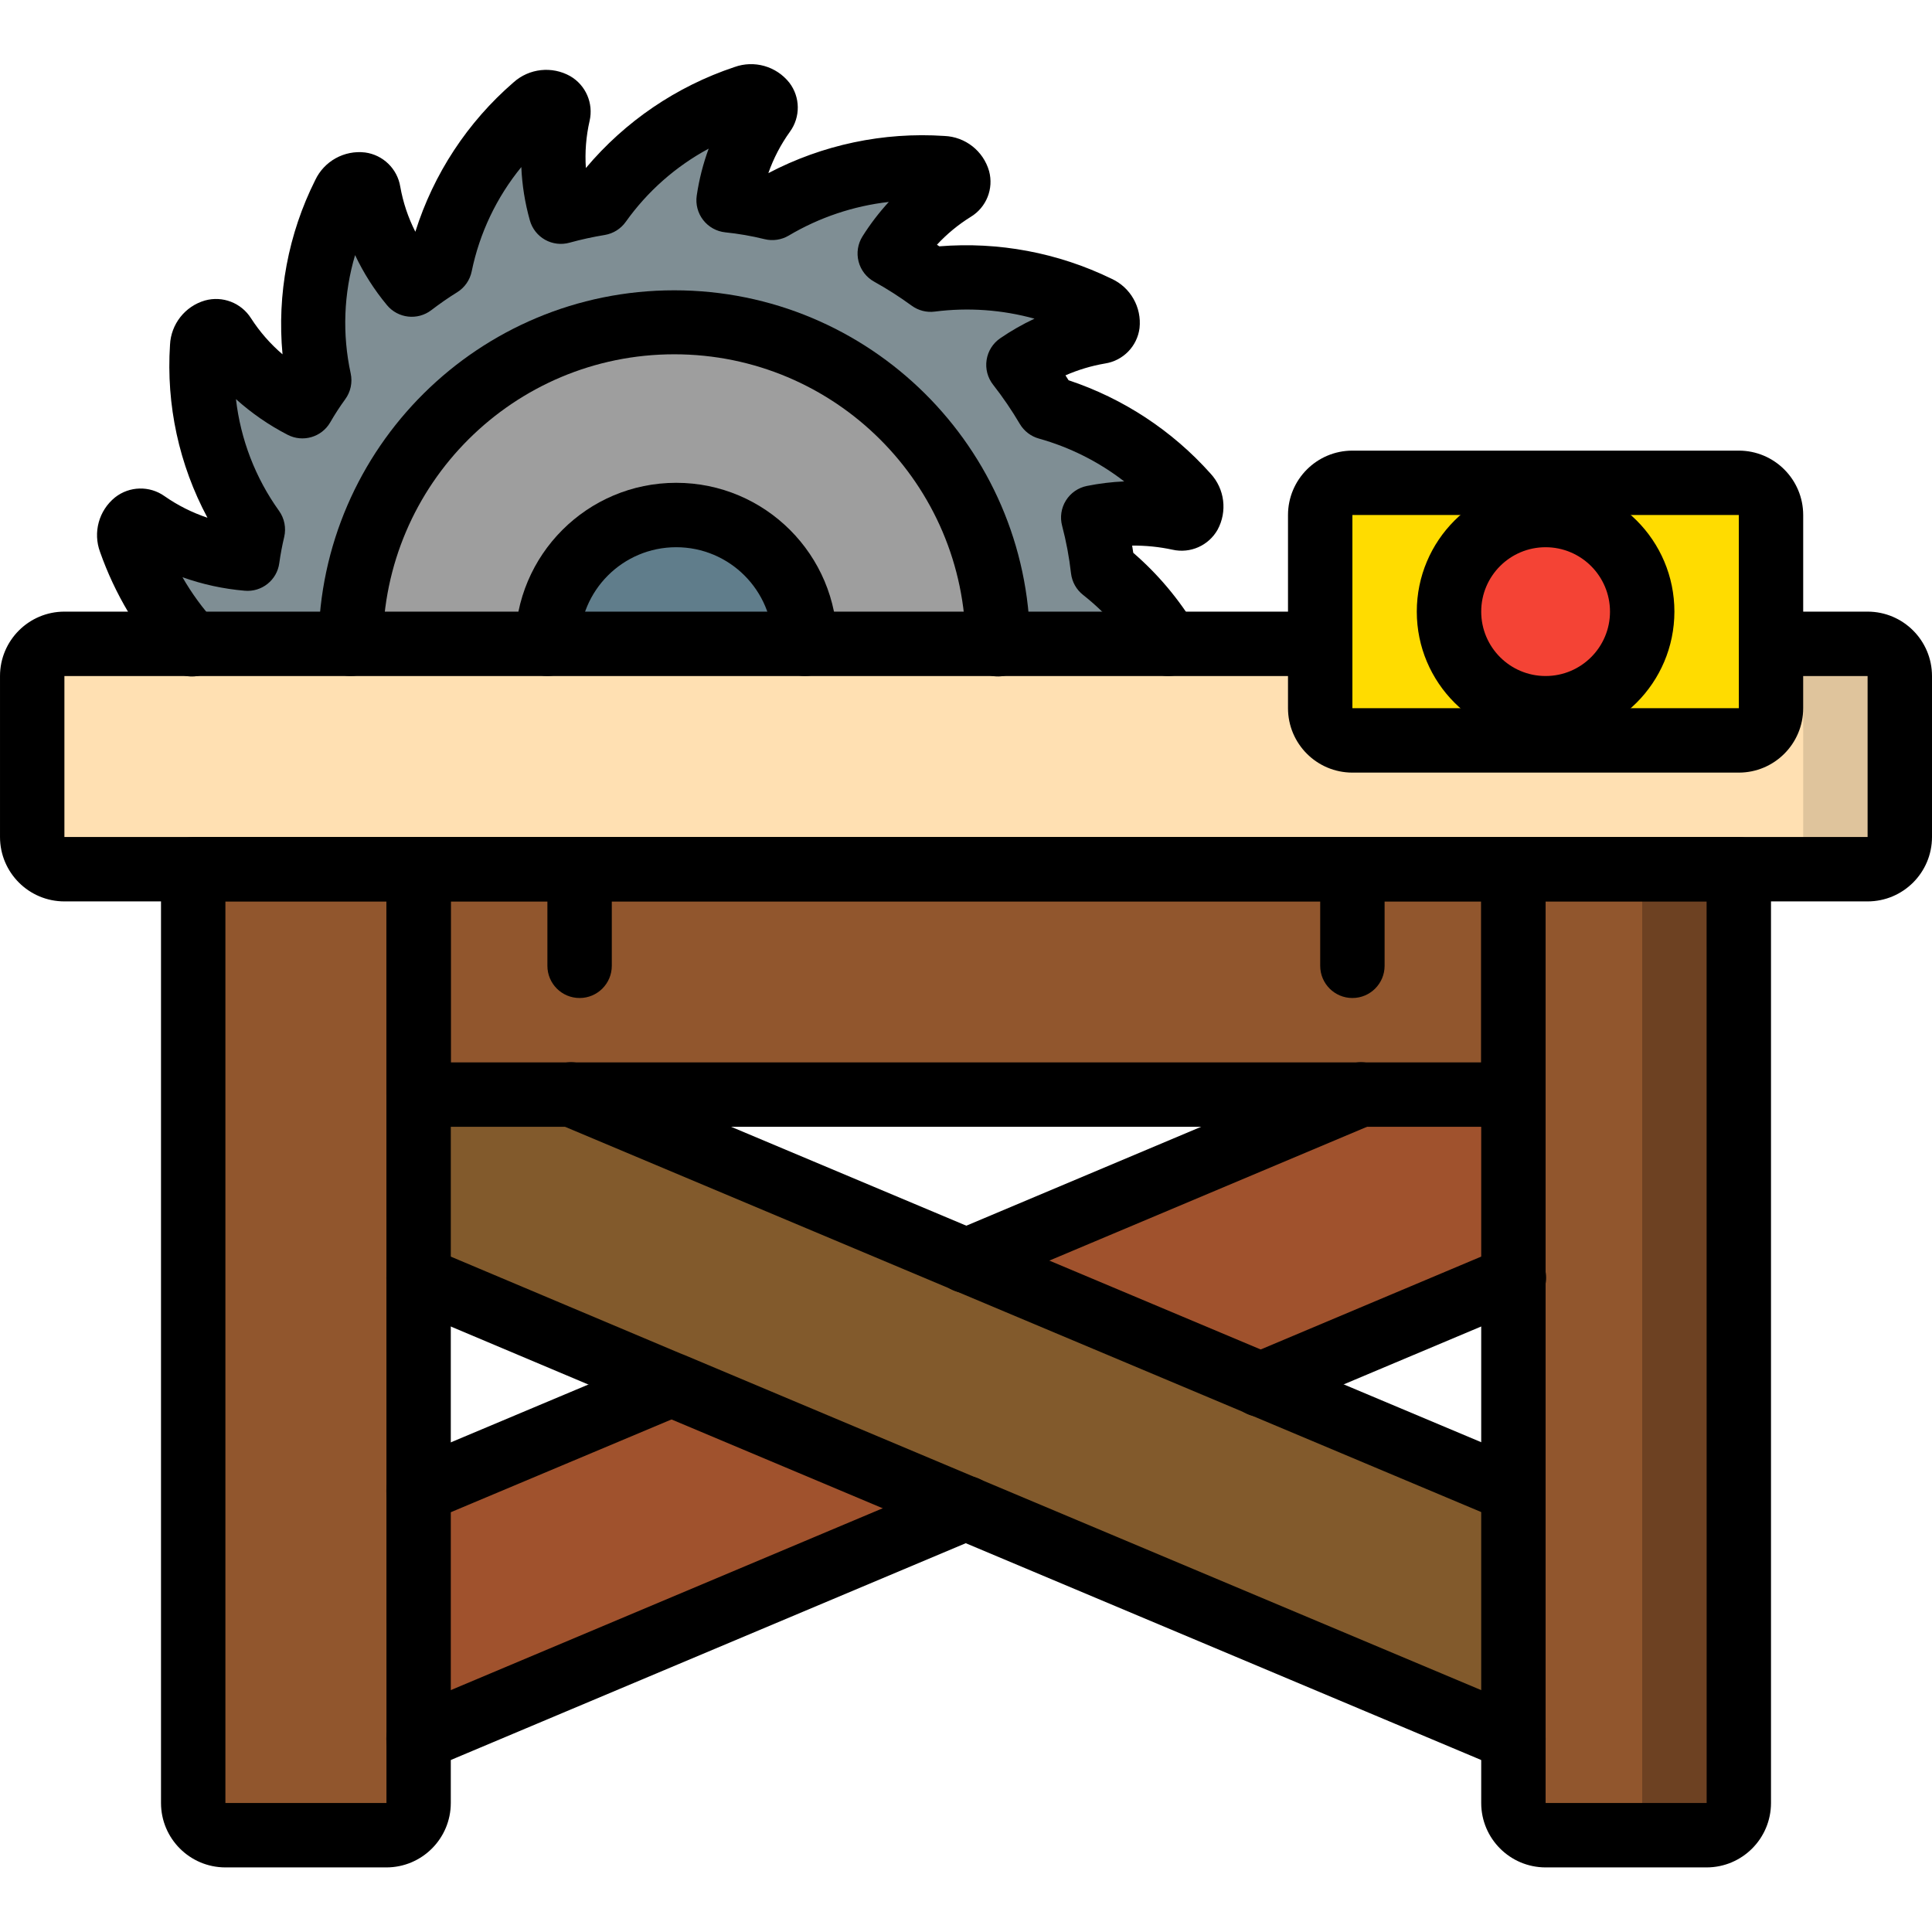 <svg height="512pt" viewBox="0 -17 512 512" width="512pt" xmlns="http://www.w3.org/2000/svg"><path d="m50.742 153.617c-7.16-7.914-12.668-17.18-16.203-27.25-1.207-3.316 1.625-6.637 4.215-4.859 7.934 5.5 17.188 8.789 26.809 9.539.359-2.605.844-5.152 1.445-7.703-9.957-14.129-14.707-31.277-13.434-48.516.18-3.5 4.098-5.453 5.781-2.844 5.16 7.945 12.332 14.383 20.785 18.656 1.359-2.371 2.848-4.664 4.457-6.871-3.5-16.723-1.16-34.137 6.625-49.344 1.566-3.199 5.902-3.555 6.445-.477 1.609 9.016 5.559 17.453 11.445 24.469 2.41-1.836 4.938-3.613 7.527-5.215 3.508-16.391 12.34-31.16 25.121-42 2.652-2.312 6.809-1.008 6.145 2.012-1.934 8.555-1.688 17.457.723 25.891 3.371-.934 6.789-1.684 10.242-2.254 9.559-13.184 23.062-22.996 38.555-28.02 3.375-1.184 6.75 1.602 4.941 4.148-4.91 6.84-8.09 14.766-9.277 23.102 3.898.402 7.762 1.074 11.566 2.016 13.66-7.969 29.402-11.641 45.18-10.547 3.555.18 5.543 4.031 2.891 5.688-6.859 4.285-12.648 10.082-16.926 16.945 3.754 2.086 7.375 4.398 10.844 6.93 15.168-1.852 30.551.742 44.277 7.465 3.25 1.539 3.613 5.805.48 6.34-7.719 1.328-15.055 4.32-21.504 8.766 2.816 3.602 5.391 7.379 7.711 11.316 14.266 4.105 27.074 12.176 36.93 23.277 2.348 2.609 1.023 6.695-2.047 6.043-7.496-1.633-15.25-1.691-22.773-.176 1.199 4.531 2.066 9.145 2.59 13.801 6.91 5.453 12.77 12.121 17.285 19.672l-146.039 32zm0 0" fill="#7f8e94"/><path d="m92.93 153.617c.812-46.953 38.801-84.754 85.758-85.332 46.957.578 84.945 38.379 85.762 85.332" fill="#9e9e9e"/><path d="m145.066 153.617c0-18.852 15.281-34.133 34.133-34.133 18.852 0 34.133 15.281 34.133 34.133" fill="#607d8b"/><path d="m494.934 153.617h-477.867c-4.707.016-8.52 3.828-8.531 8.535v42.664c.012 4.707 3.824 8.52 8.531 8.535h34.133v247.465c.016 4.707 3.828 8.52 8.535 8.535h42.664c4.707-.016 8.52-3.828 8.535-8.535v-17.066l145.066-61.098 145.066 61.098v17.066c.016 4.707 3.828 8.52 8.535 8.535h42.664c4.707-.016 8.52-3.828 8.535-8.535v-247.465h34.133c4.707-.016 8.52-3.828 8.531-8.535v-42.664c-.012-4.707-3.824-8.52-8.531-8.535zm-384 224.426v-56.32l66.988 28.246zm40.531-104.957h209.07l-104.535 44.031zm249.602 104.957-67.07-28.074 67.07-28.246zm0 0" fill="#91562d"/><path d="m460.801 213.352v247.465c-.016 4.707-3.828 8.52-8.535 8.535h-25.598c4.707-.016 8.52-3.828 8.531-8.535v-247.465zm0 0" fill="#6d4122"/><path d="m256 382.652-145.066 61.098v-65.707l66.988-28.074h.082zm0 0" fill="#a0522d"/><path d="m401.066 378.043v65.707l-145.066-61.098-77.996-32.684h-.082l-66.988-28.246v-48.637h40.531l104.535 44.031 77.996 32.852zm0 0" fill="#825a2c"/><path d="m17.066 153.617h477.867c4.711 0 8.531 3.82 8.531 8.535v42.664c0 4.715-3.82 8.535-8.531 8.535h-477.867c-4.711 0-8.531-3.82-8.531-8.535v-42.664c0-4.715 3.82-8.535 8.531-8.535zm0 0" fill="#dfc49c"/><path d="m17.066 153.617h452.266c4.715 0 8.535 3.82 8.535 8.535v42.664c0 4.715-3.82 8.535-8.535 8.535h-452.266c-4.711 0-8.531-3.82-8.531-8.535v-42.664c0-4.715 3.82-8.535 8.531-8.535zm0 0" fill="#ffe0b2"/><path d="m401.066 273.086v48.637l-67.07 28.246-77.996-32.852 104.535-44.031zm0 0" fill="#a0522d"/><path d="m110.934 213.352h290.133v59.734h-290.133zm0 0" fill="#91562d"/><path d="m358.398 110.949h102.402c4.711 0 8.531 3.82 8.531 8.535v51.199c0 4.715-3.82 8.535-8.531 8.535h-102.402c-4.711 0-8.531-3.82-8.531-8.535v-51.199c0-4.715 3.82-8.535 8.531-8.535zm0 0" fill="#ffdc00"/><path d="m435.199 145.086c0 14.137-11.461 25.598-25.598 25.598-14.141 0-25.602-11.461-25.602-25.598 0-14.141 11.461-25.602 25.602-25.602 14.137 0 25.598 11.461 25.598 25.602zm0 0" fill="#f44335"/><path d="m102.398 477.883h-42.664c-9.422-.008-17.059-7.645-17.066-17.066v-247.465c0-4.715 3.82-8.535 8.531-8.535h59.734c4.711 0 8.531 3.82 8.531 8.535v247.465c-.008 9.422-7.645 17.059-17.066 17.066zm-42.664-256v238.934h42.68l-.016-238.934zm0 0"/><path d="m452.266 477.883h-42.664c-9.422-.008-17.059-7.645-17.066-17.066v-247.465c0-4.715 3.82-8.535 8.531-8.535h59.734c4.711 0 8.531 3.82 8.531 8.535v247.465c-.008 9.422-7.645 17.059-17.066 17.066zm-42.664-256v238.934h42.68l-.016-238.934zm0 0"/><path d="m110.938 452.289c-4.07.008-7.578-2.855-8.387-6.844-.805-3.988 1.316-7.988 5.07-9.562l145.066-61.074c2.809-1.184 6.039-.777 8.469 1.066 2.43 1.84 3.691 4.84 3.312 7.863-.379 3.027-2.344 5.621-5.156 6.805l-145.066 61.074c-1.047.441-2.172.672-3.309.672zm0 0"/><path d="m334 358.465c-4.066.004-7.57-2.859-8.375-6.844s1.312-7.984 5.059-9.559l67.07-28.246c2.824-1.246 6.098-.875 8.57.973 2.469 1.848 3.75 4.887 3.348 7.945-.406 3.059-2.426 5.664-5.289 6.809l-67.074 28.246c-1.047.445-2.172.676-3.309.676zm0 0"/><path d="m256.004 325.656c-4.062.004-7.566-2.859-8.371-6.844-.809-3.984 1.309-7.98 5.055-9.559l104.531-44.031c2.824-1.25 6.098-.875 8.57.973 2.469 1.848 3.75 4.887 3.348 7.945-.402 3.059-2.426 5.66-5.289 6.809l-104.535 44.031c-1.047.445-2.172.676-3.309.676zm0 0"/><path d="m110.938 386.621c-4.066.008-7.574-2.855-8.383-6.844-.805-3.988 1.316-7.988 5.07-9.559l66.988-28.16c2.641-1.004 5.602-.672 7.957.887 2.355 1.559 3.816 4.156 3.926 6.98.012 3.699-2.367 6.984-5.891 8.129l-66.359 27.895c-1.047.441-2.172.672-3.309.672zm0 0"/><path d="m401.066 386.578c-1.129-.004-2.25-.23-3.293-.668l-249.621-104.965c-2.863-1.145-4.887-3.75-5.289-6.809-.402-3.059.879-6.094 3.348-7.945 2.473-1.848 5.746-2.219 8.57-.969l249.582 104.949c3.75 1.566 5.875 5.566 5.074 9.555-.801 3.984-4.305 6.852-8.371 6.852zm0 0"/><path d="m401.066 452.289c-1.137 0-2.262-.23-3.309-.672l-222.477-93.578c-.23-.074-.457-.16-.68-.25l-66.988-28.246c-4.344-1.832-6.379-6.836-4.547-11.18 1.832-4.344 6.84-6.379 11.18-4.547l66.406 28c.219.07.441.152.652.242l223.074 93.824c3.754 1.574 5.875 5.574 5.07 9.562-.805 3.988-4.316 6.852-8.383 6.844zm0 0"/><path d="m494.934 221.883h-477.867c-9.422-.008-17.059-7.645-17.066-17.066v-42.664c.008-9.422 7.645-17.059 17.066-17.066h332.801c4.711 0 8.531 3.82 8.531 8.531 0 4.715-3.82 8.535-8.531 8.535h-332.801v42.664h477.867v-42.664h-25.602c-4.711 0-8.531-3.82-8.531-8.535 0-4.711 3.82-8.531 8.531-8.531h25.602c9.422.008 17.059 7.645 17.066 17.066v42.664c-.008 9.422-7.645 17.059-17.066 17.066zm0 0"/><path d="m401.066 281.617h-290.133c-4.715 0-8.535-3.82-8.535-8.531v-59.734c0-4.715 3.82-8.535 8.535-8.535h290.133c4.715 0 8.535 3.82 8.535 8.535v59.734c0 4.711-3.82 8.531-8.535 8.531zm-281.602-17.066h273.07v-42.668h-273.07zm0 0"/><path d="m309.605 162.152c-2.996.004-5.773-1.562-7.316-4.125-3.984-6.668-9.152-12.551-15.25-17.359-1.797-1.406-2.949-3.473-3.211-5.738-.48-4.242-1.266-8.449-2.352-12.578-.609-2.277-.25-4.707.996-6.707 1.246-2.004 3.262-3.402 5.574-3.863 3.258-.656 6.559-1.059 9.879-1.203-6.734-5.203-14.406-9.059-22.602-11.352-2.125-.59-3.938-1.98-5.062-3.879-2.129-3.617-4.496-7.09-7.082-10.395-1.457-1.855-2.078-4.23-1.719-6.562.355-2.332 1.66-4.41 3.605-5.742 2.883-1.977 5.918-3.715 9.086-5.195-8.594-2.375-17.574-3.012-26.414-1.879-2.168.285-4.363-.277-6.129-1.566-3.184-2.324-6.504-4.449-9.949-6.363-2.055-1.137-3.547-3.07-4.129-5.34-.586-2.273-.207-4.688 1.043-6.672 2.043-3.242 4.375-6.293 6.969-9.117-9.367 1.062-18.402 4.102-26.512 8.91-1.938 1.148-4.25 1.492-6.438.949-3.422-.844-6.898-1.445-10.402-1.805-2.309-.246-4.418-1.422-5.84-3.254-1.426-1.836-2.043-4.168-1.711-6.469.625-4.25 1.684-8.426 3.168-12.457-8.711 4.691-16.227 11.324-21.965 19.383-1.312 1.855-3.309 3.113-5.547 3.492-3.152.516-6.277 1.199-9.355 2.047-2.18.613-4.512.336-6.488-.77-1.973-1.109-3.426-2.957-4.035-5.141-1.297-4.605-2.059-9.352-2.262-14.133-6.551 8.012-11.062 17.492-13.148 27.629-.465 2.312-1.871 4.328-3.879 5.57-2.352 1.449-4.648 3.066-6.836 4.734-3.645 2.777-8.828 2.184-11.75-1.348-3.359-4.047-6.191-8.496-8.438-13.25-3.023 10.18-3.426 20.957-1.172 31.332.531 2.414-.008 4.941-1.484 6.926-1.422 1.953-2.738 3.984-3.941 6.082-2.285 3.926-7.25 5.367-11.281 3.281-4.953-2.551-9.555-5.727-13.695-9.453 1.227 10.676 5.148 20.859 11.406 29.594 1.441 2.008 1.945 4.543 1.375 6.949-.543 2.285-.973 4.566-1.297 6.906-.598 4.516-4.66 7.754-9.199 7.324-5.617-.48-11.152-1.68-16.461-3.578 2.445 4.266 5.352 8.246 8.668 11.875 2.137 2.234 2.898 5.449 1.996 8.402-.906 2.953-3.34 5.188-6.359 5.84-3.02.652-6.156-.379-8.203-2.695-7.914-8.75-14.016-18.984-17.941-30.109-1.918-5.172-.324-10.988 3.965-14.461 3.809-3.008 9.145-3.148 13.105-.344 3.5 2.449 7.34 4.379 11.395 5.73-7.531-14.043-10.969-29.918-9.926-45.82.254-5.492 3.977-10.219 9.258-11.75 4.668-1.297 9.629.621 12.215 4.715 2.301 3.574 5.113 6.789 8.344 9.551-1.488-15.902 1.516-31.906 8.672-46.184 2.371-5.016 7.684-7.961 13.195-7.312 4.77.633 8.562 4.316 9.336 9.066.738 4.156 2.082 8.184 3.996 11.945 4.836-15.355 13.848-29.066 26.027-39.594 4.137-3.703 10.168-4.367 15.012-1.648 4.137 2.398 6.219 7.219 5.137 11.879-.934 4.09-1.266 8.293-.984 12.477 10.402-12.379 24.023-21.637 39.359-26.754 5.234-1.898 11.094-.238 14.555 4.129 2.934 3.82 2.996 9.121.156 13.012-2.418 3.363-4.344 7.059-5.715 10.969 14.344-7.527 30.488-10.938 46.652-9.855 5.547.219 10.324 3.977 11.848 9.312 1.266 4.676-.719 9.621-4.863 12.129-3.301 2.051-6.312 4.531-8.953 7.383l.625.426c15.699-1.273 31.453 1.688 45.617 8.574 5.051 2.301 8.055 7.586 7.445 13.102-.621 4.816-4.355 8.641-9.156 9.375-3.605.617-7.121 1.672-10.473 3.141.277.426.555.863.824 1.297 14.492 4.816 27.469 13.348 37.633 24.742 3.742 4.047 4.488 10.027 1.855 14.871-2.375 4.207-7.23 6.359-11.945 5.293-3.516-.758-7.102-1.121-10.695-1.086.105.633.203 1.273.297 1.914 6.539 5.648 12.133 12.301 16.578 19.711 1.586 2.637 1.633 5.918.121 8.598-1.512 2.68-4.348 4.336-7.422 4.34zm-19.656-99.645-.027.004zm0 0"/><path d="m92.934 162.152h-.25c-2.262-.066-4.406-1.027-5.961-2.672-1.555-1.645-2.391-3.844-2.324-6.105.469-51.742 42.547-93.441 94.289-93.441 51.746 0 93.824 41.699 94.293 93.441.129 3.074-1.406 5.977-4.02 7.602-2.609 1.625-5.895 1.723-8.594.25-2.699-1.473-4.398-4.285-4.445-7.359-.145-42.555-34.68-76.977-77.234-76.977-42.551 0-77.09 34.422-77.23 76.977-.133 4.613-3.91 8.281-8.523 8.285zm0 0"/><path d="m213.332 162.152c-4.711 0-8.531-3.82-8.531-8.535 0-14.137-11.461-25.598-25.602-25.598-14.137 0-25.598 11.461-25.598 25.598 0 4.715-3.82 8.535-8.535 8.535-4.711 0-8.531-3.82-8.531-8.535 0-23.562 19.102-42.668 42.664-42.668 23.566 0 42.668 19.105 42.668 42.668 0 4.715-3.82 8.535-8.535 8.535zm0 0"/><path d="m153.602 247.484c-4.715 0-8.535-3.82-8.535-8.535v-25.598c0-4.715 3.82-8.535 8.535-8.535 4.711 0 8.531 3.82 8.531 8.535v25.598c0 4.715-3.82 8.535-8.531 8.535zm0 0"/><path d="m358.398 247.484c-4.711 0-8.531-3.82-8.531-8.535v-25.598c0-4.715 3.82-8.535 8.531-8.535 4.715 0 8.535 3.82 8.535 8.535v25.598c0 4.715-3.82 8.535-8.535 8.535zm0 0"/><path d="m460.801 187.75h-102.402c-9.422-.008-17.055-7.645-17.066-17.066v-51.199c.012-9.422 7.645-17.059 17.066-17.066h102.402c9.422.008 17.055 7.645 17.066 17.066v51.199c-.012 9.422-7.645 17.059-17.066 17.066zm-102.402-68.266v51.199h102.414l-.012-51.199zm0 0"/><path d="m409.602 179.219c-18.852 0-34.137-15.281-34.137-34.133 0-18.852 15.285-34.137 34.137-34.137 18.852 0 34.133 15.285 34.133 34.137-.023 18.84-15.293 34.109-34.133 34.133zm0-51.199c-9.426 0-17.066 7.641-17.066 17.066 0 9.426 7.641 17.066 17.066 17.066 9.426 0 17.066-7.641 17.066-17.066-.012-9.422-7.645-17.059-17.066-17.066zm0 0"/></svg>